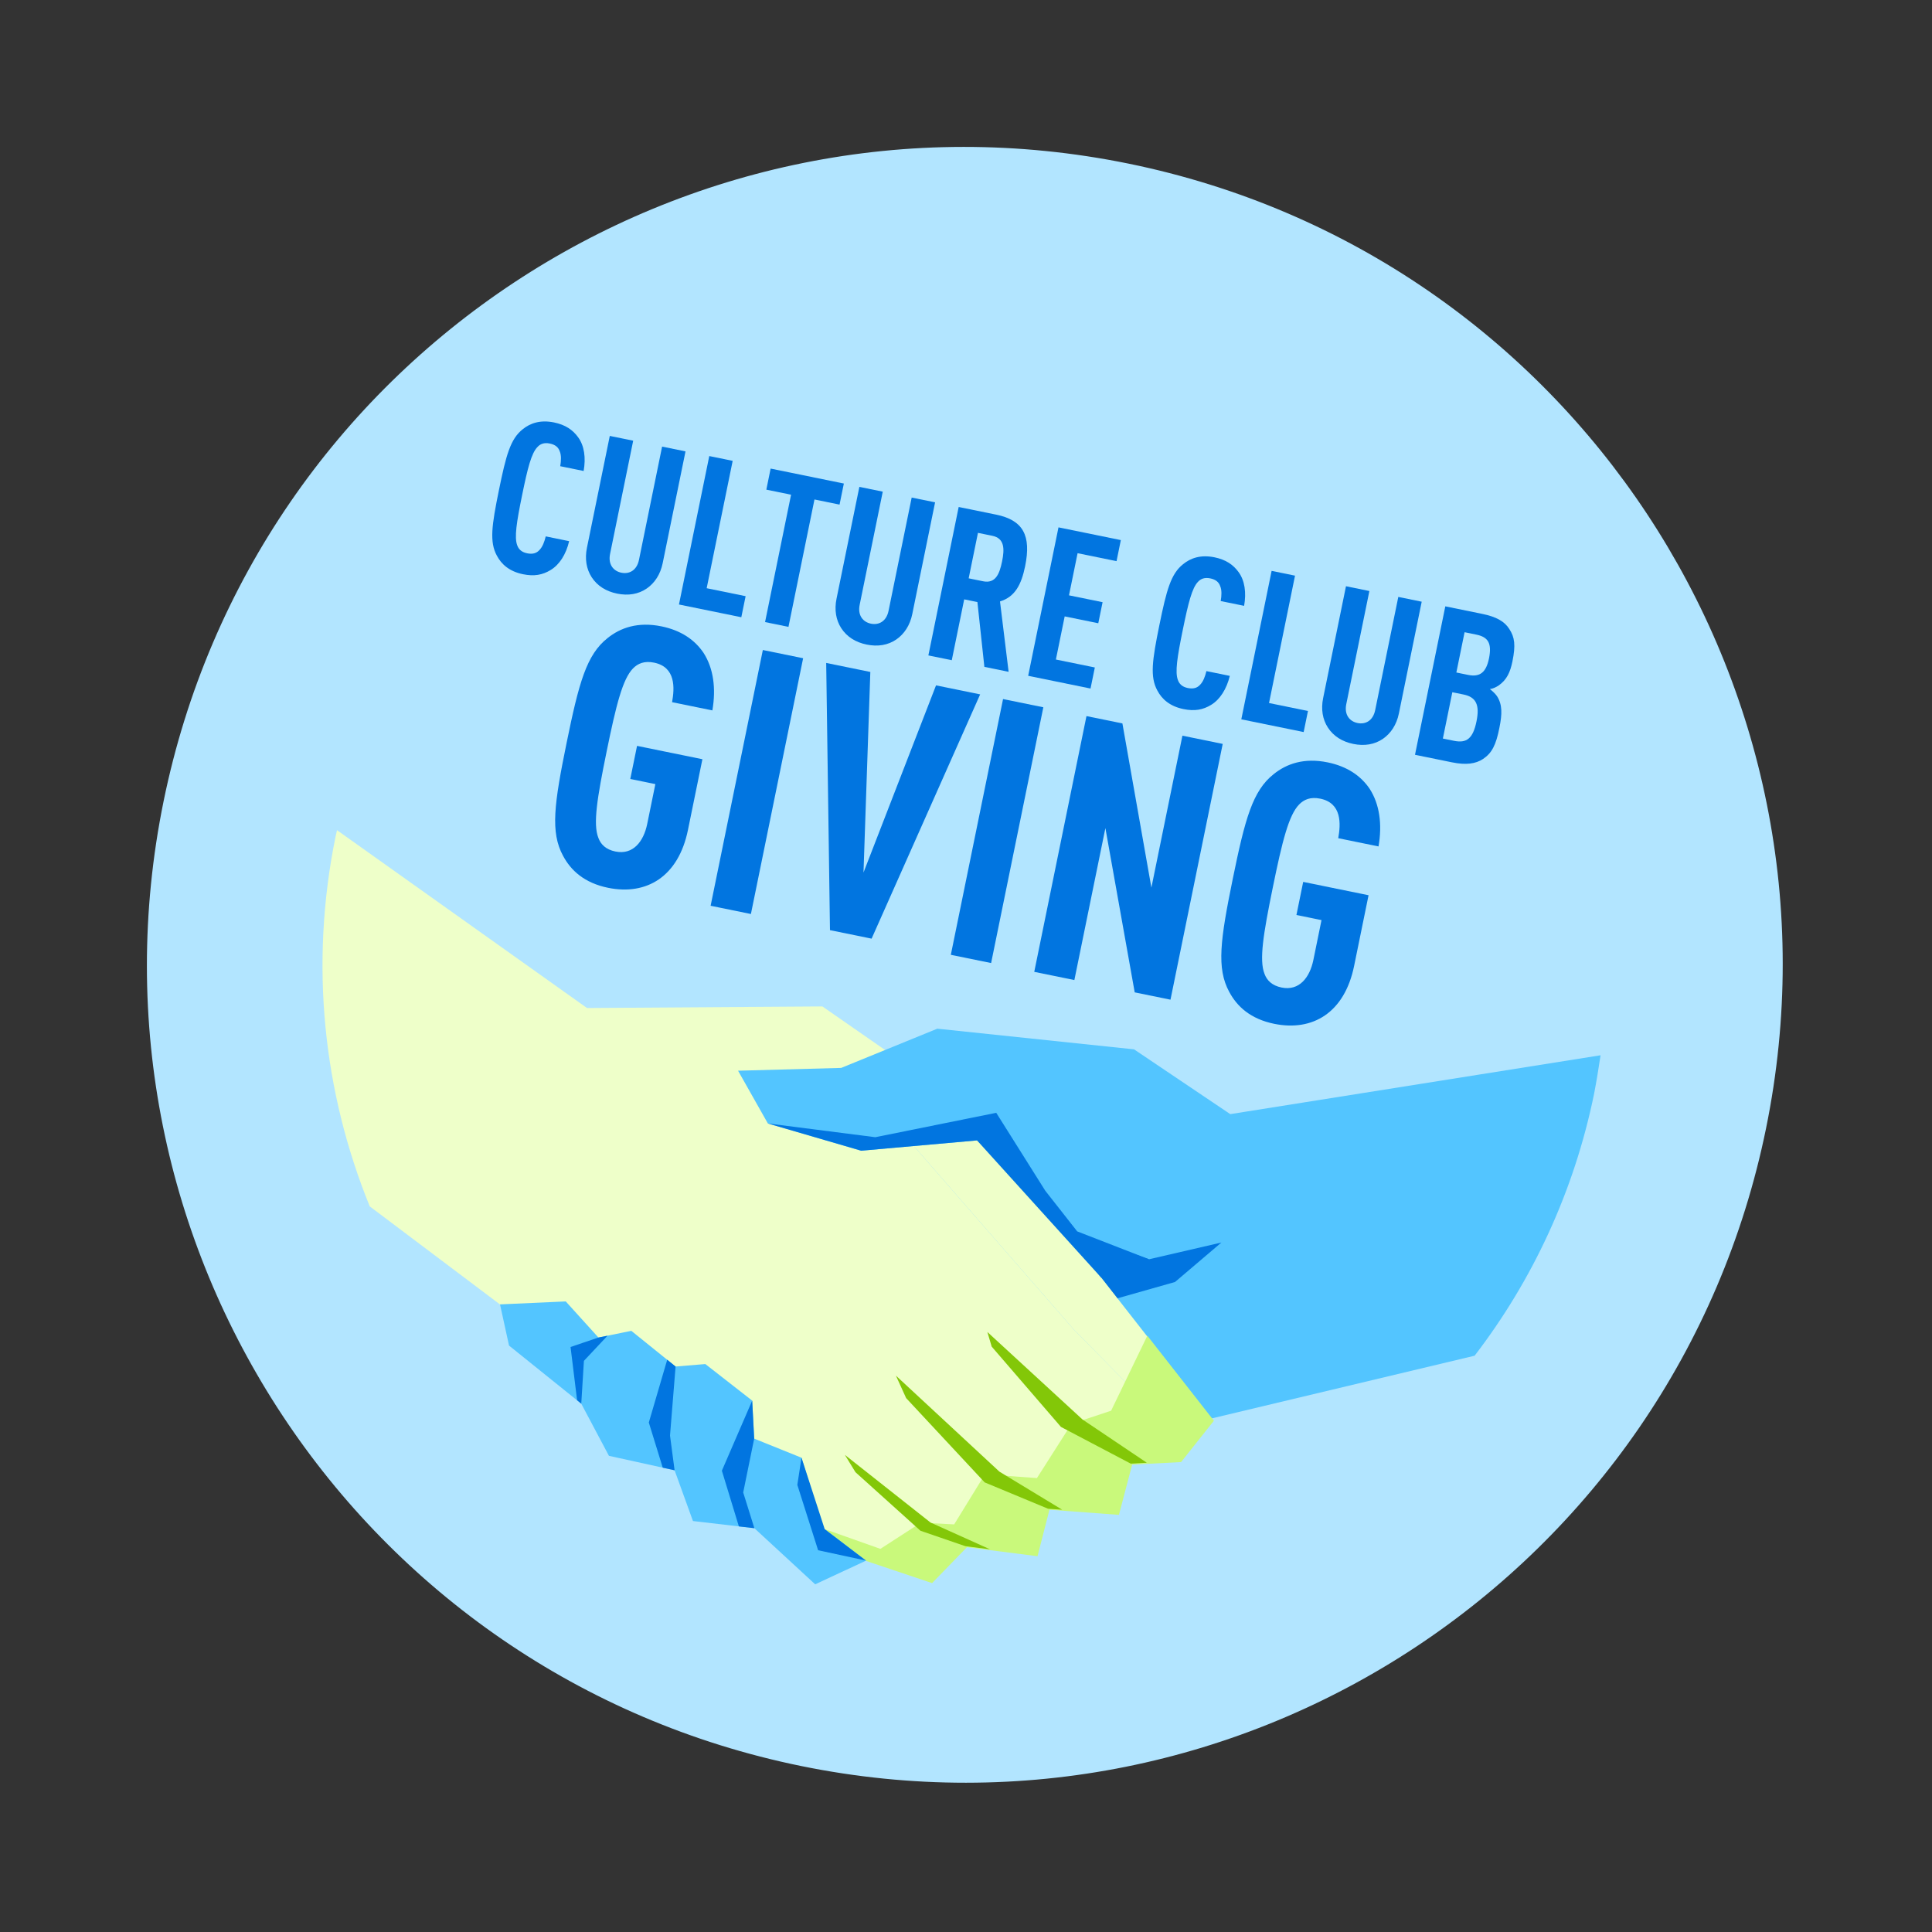 <svg width="202" height="202" viewBox="0 0 202 202" fill="none" xmlns="http://www.w3.org/2000/svg">
<rect x="0" y="0" width="202" height="202" fill="#333333" stroke="none"/>
<g clip-path="url(#clip0_11118_14730)">
<path d="M83.771 184.648C130.037 194.094 175.201 164.247 184.648 117.981C194.094 71.715 164.246 26.551 117.981 17.105C71.715 7.658 26.551 37.506 17.104 83.772C7.658 130.037 37.505 175.201 83.771 184.648Z" fill="#B2E5FF"/>
<path d="M167.347 110.334L128.64 116.486L116.009 114.326L91.377 115.031L112.264 138.996L122.428 149.318L154.178 141.746C160.182 133.923 164.571 124.642 166.68 114.312C166.934 112.98 167.149 111.659 167.347 110.334Z" fill="#53C5FF"/>
<path d="M112.959 136.843L122.853 134.039L127.701 129.913L120.134 131.663L105.814 126.627L112.959 136.843Z" fill="#0175E0"/>
<path d="M112.247 138.992L122.41 149.315L126.658 148.307L101.278 115.851L99.746 114.792L91.359 115.028L112.247 138.992Z" fill="#EEFFC9"/>
<path d="M66.19 150.107L79.062 158.398L90.525 163.16L97.314 165.401L100.939 161.645L108.317 162.605L109.568 157.726L116.832 158.262L118.214 153.01L123.33 152.744L126.758 148.437L126.644 148.286L122.396 149.294L112.232 138.971L91.359 115.028L99.746 114.792L85.986 105.228L61.374 105.392L35.238 86.801C35.195 87.01 35.132 87.234 35.089 87.444C32.337 100.919 33.833 114.279 38.659 126.133L59.726 141.996L66.19 150.107Z" fill="#EEFFC9"/>
<path d="M118.372 153.133L123.487 152.867L126.919 148.542L119.958 139.656L116.173 147.495L112.032 148.871L108.416 154.541L102.981 154.142L99.763 159.383L96.286 159.201L92.049 161.941L86.225 159.878L90.417 163.156L97.454 165.521L101.097 161.768L108.478 162.71L109.726 157.849L116.99 158.386L118.372 153.133Z" fill="#C9F97B"/>
<path d="M78.872 159.779L72.452 159.032L70.531 153.724L63.667 152.213L60.774 146.762L53.221 140.686L52.28 136.379L59.152 136.071L62.569 139.845L66.007 139.146L70.635 142.876L73.746 142.619L78.646 146.442L78.854 150.417L83.799 152.41L86.065 159.773L90.561 163.167L85.23 165.647" fill="#53C5FF"/>
<path d="M59.654 140.834L60.338 146.4L60.774 146.762L61.051 142.285L63.517 139.657L62.568 139.845L59.654 140.834Z" fill="#0175E0"/>
<path d="M83.365 155.252L85.538 162.086L90.526 163.16L86.226 159.878L83.8 152.41L83.365 155.252Z" fill="#0175E0"/>
<path d="M67.837 148.732L69.294 153.453L70.532 153.724L70.053 150.095L70.635 142.876L69.76 142.169L67.837 148.732Z" fill="#0175E0"/>
<path d="M77.253 159.594L78.872 159.779L77.705 156.045L78.854 150.417L78.646 146.442L75.475 153.769L77.253 159.594Z" fill="#0175E0"/>
<path d="M128.622 116.482L118.57 109.714L98.001 107.554L87.951 111.655L77.168 111.948L80.284 117.464L90.044 120.312L102.153 119.234L108.625 125.253L128.622 116.482Z" fill="#53C5FF"/>
<path d="M96.24 160.048L100.936 161.662L103.509 161.987L97.29 159.188L88.338 152.117L89.443 153.926L96.24 160.048Z" fill="#83C708"/>
<path d="M94.74 146.177L102.954 154.992L109.583 157.747L111.055 157.847L104.494 153.868L93.672 143.829L94.74 146.177Z" fill="#83C708"/>
<path d="M103.686 140.794L110.929 149.192L118.228 153.031L119.905 152.936L113.181 148.414L103.233 139.264L103.686 140.794Z" fill="#83C708"/>
<path d="M90.044 120.312L102.153 119.234L115.151 133.595L120.134 131.663L112.627 128.747L109.289 124.497L104.162 116.349L91.515 118.901L80.284 117.464L90.044 120.312Z" fill="#0175E0"/>
<path d="M57.559 59.606C56.728 60.11 55.856 60.278 54.685 60.039C53.252 59.746 52.422 58.994 51.95 58.097C51.169 56.663 51.41 54.946 52.163 51.258C52.916 47.57 53.367 45.896 54.648 44.883C55.434 44.243 56.492 43.876 57.925 44.169C59.096 44.408 59.882 44.932 60.449 45.722C61.089 46.599 61.269 47.856 61.022 49.243L58.575 48.744C58.672 48.181 58.702 47.586 58.515 47.166C58.377 46.773 58.07 46.492 57.476 46.371C56.882 46.25 56.482 46.423 56.201 46.73C55.558 47.381 55.167 48.94 54.589 51.772C54.011 54.603 53.76 56.19 54.081 57.021C54.22 57.413 54.52 57.729 55.114 57.85C55.708 57.972 56.1 57.833 56.382 57.527C56.722 57.196 56.927 56.637 57.059 56.081L59.506 56.581C59.189 57.954 58.492 59.05 57.559 59.606Z" fill="#0175E0"/>
<path d="M67.638 61.518C66.747 62.137 65.676 62.301 64.522 62.065C63.369 61.83 62.447 61.259 61.853 60.337C61.314 59.498 61.129 58.441 61.368 57.27L63.756 45.578L66.203 46.077L63.787 57.91C63.558 59.028 64.147 59.713 64.968 59.88C65.79 60.048 66.582 59.646 66.811 58.527L69.226 46.694L71.673 47.194L69.286 58.887C69.047 60.058 68.445 60.955 67.638 61.518Z" fill="#0175E0"/>
<path d="M70.989 63.204L74.158 47.684L76.605 48.183L73.886 61.501L77.958 62.333L77.508 64.535L70.989 63.204Z" fill="#0175E0"/>
<path d="M85.157 52.223L82.438 65.541L79.991 65.042L82.71 51.724L80.124 51.195L80.573 48.993L88.229 50.556L87.779 52.758L85.157 52.223Z" fill="#0175E0"/>
<path d="M93.733 66.846C92.842 67.465 91.77 67.629 90.617 67.393C89.463 67.158 88.542 66.587 87.948 65.665C87.409 64.827 87.224 63.769 87.463 62.598L89.851 50.906L92.297 51.405L89.882 63.238C89.653 64.356 90.242 65.041 91.063 65.209C91.885 65.376 92.677 64.974 92.905 63.855L95.321 52.023L97.768 52.522L95.381 64.215C95.141 65.386 94.54 66.283 93.733 66.846Z" fill="#0175E0"/>
<path d="M102.921 69.724L102.193 62.948L100.812 62.666L99.513 69.028L97.066 68.528L100.235 53.008L104.15 53.807C106.982 54.385 107.836 55.998 107.183 59.197C106.79 61.119 106.127 62.404 104.555 62.884L105.456 70.241L102.921 69.724ZM103.753 56.02L102.25 55.713L101.279 60.467L102.783 60.774C104.093 61.042 104.507 59.998 104.771 58.704C105.035 57.411 105.047 56.284 103.753 56.02Z" fill="#0175E0"/>
<path d="M107.501 70.659L110.67 55.138L117.189 56.469L116.74 58.672L112.667 57.84L111.768 62.245L115.281 62.962L114.831 65.164L111.318 64.447L110.398 68.956L114.47 69.788L114.02 71.99L107.501 70.659Z" fill="#0175E0"/>
<path d="M126.615 73.706C125.784 74.21 124.912 74.378 123.741 74.139C122.308 73.846 121.478 73.094 121.006 72.196C120.224 70.762 120.466 69.046 121.219 65.358C121.972 61.67 122.423 59.996 123.704 58.983C124.49 58.343 125.548 57.976 126.981 58.269C128.152 58.508 128.937 59.032 129.504 59.822C130.144 60.699 130.325 61.955 130.078 63.343L127.631 62.844C127.728 62.281 127.758 61.686 127.571 61.266C127.432 60.873 127.126 60.592 126.531 60.471C125.937 60.349 125.538 60.523 125.257 60.83C124.635 61.467 124.244 63.026 123.666 65.857C123.087 68.689 122.836 70.276 123.158 71.107C123.297 71.499 123.596 71.815 124.19 71.936C124.785 72.058 125.177 71.919 125.458 71.613C125.799 71.282 126.004 70.723 126.136 70.167L128.583 70.667C128.245 72.054 127.548 73.15 126.615 73.706Z" fill="#0175E0"/>
<path d="M129.785 75.209L132.954 59.688L135.401 60.188L132.682 73.506L136.754 74.338L136.304 76.54L129.785 75.209Z" fill="#0175E0"/>
<path d="M144.611 77.234C143.72 77.854 142.648 78.017 141.495 77.782C140.341 77.546 139.42 76.976 138.826 76.053C138.287 75.215 138.102 74.158 138.341 72.987L140.729 61.294L143.175 61.794L140.759 73.626C140.531 74.745 141.12 75.429 141.941 75.597C142.762 75.765 143.555 75.362 143.783 74.243L146.199 62.411L148.646 62.911L146.259 74.603C146.019 75.774 145.418 76.671 144.611 77.234Z" fill="#0175E0"/>
<path d="M155.066 79.351C154.288 79.866 153.276 80.005 151.808 79.705L147.945 78.917L151.114 63.396L154.994 64.189C156.428 64.481 157.311 64.971 157.804 65.764C158.375 66.627 158.476 67.467 158.134 69.144C157.905 70.263 157.559 71.066 156.689 71.672C156.436 71.838 156.131 71.995 155.774 72.049C156.074 72.274 156.332 72.527 156.517 72.783C157.083 73.664 157.065 74.643 156.773 76.076C156.416 77.915 155.975 78.736 155.066 79.351ZM154.352 66.352L153.129 66.102L152.269 70.314L153.492 70.564C154.751 70.821 155.386 70.295 155.689 68.809C155.986 67.268 155.611 66.609 154.352 66.352ZM153.019 72.615L151.848 72.376L150.859 77.218L152.03 77.457C153.341 77.725 154.008 77.223 154.375 75.423C154.729 73.693 154.33 72.883 153.019 72.615Z" fill="#0175E0"/>
<path d="M63.576 92.823C61.094 92.317 59.686 91.01 58.87 89.478C57.533 87.02 57.94 84.044 59.236 77.7C60.531 71.355 61.323 68.458 63.516 66.721C64.868 65.632 66.693 64.985 69.157 65.488C71.22 65.909 72.654 66.912 73.561 68.263C74.597 69.876 74.879 71.973 74.482 74.276L70.269 73.416C70.534 71.941 70.673 69.748 68.383 69.281C67.369 69.074 66.689 69.372 66.183 69.888C65.102 70.996 64.426 73.68 63.43 78.556C62.435 83.433 61.986 86.163 62.565 87.61C62.811 88.279 63.337 88.824 64.35 89.031C66.186 89.406 67.293 87.993 67.671 86.14L68.521 81.981L65.899 81.445L66.606 77.985L73.44 79.38L71.93 86.773C70.931 91.667 67.596 93.644 63.576 92.823Z" fill="#0175E0"/>
<path d="M74.299 94.703L79.759 67.962L83.971 68.822L78.511 95.563L74.299 94.703Z" fill="#0175E0"/>
<path d="M91.13 98.14L86.778 97.251L86.383 69.314L90.997 70.257L90.283 91.23L97.866 71.659L102.48 72.601L91.13 98.14Z" fill="#0175E0"/>
<path d="M99.414 99.831L104.874 73.09L109.086 73.95L103.626 100.691L99.414 99.831Z" fill="#0175E0"/>
<path d="M118.64 103.757L115.574 86.581L112.33 102.469L108.136 101.612L113.596 74.871L117.353 75.638L120.384 92.807L123.628 76.919L127.84 77.779L122.38 104.521L118.64 103.757Z" fill="#0175E0"/>
<path d="M133.225 107.045C130.743 106.538 129.335 105.231 128.519 103.699C127.182 101.241 127.59 98.265 128.885 91.921C130.181 85.576 130.972 82.679 133.166 80.942C134.517 79.853 136.342 79.206 138.807 79.709C140.869 80.13 142.303 81.133 143.211 82.484C144.247 84.097 144.529 86.194 144.131 88.498L139.919 87.638C140.184 86.162 140.322 83.969 138.032 83.502C137.019 83.295 136.339 83.593 135.833 84.109C134.751 85.217 134.075 87.901 133.08 92.777C132.084 97.654 131.636 100.384 132.214 101.831C132.46 102.5 132.986 103.045 134 103.252C135.835 103.627 136.943 102.214 137.321 100.361L138.17 96.202L135.549 95.666L136.255 92.206L143.089 93.601L141.579 100.994C140.58 105.888 137.245 107.865 133.225 107.045Z" fill="#0175E0"/>
</g>
<defs>
<clipPath id="clip0_11118_14730">
<rect width="171" height="171" fill="white" transform="translate(34.209) rotate(11.54)"/>
</clipPath>
</defs>
</svg>
